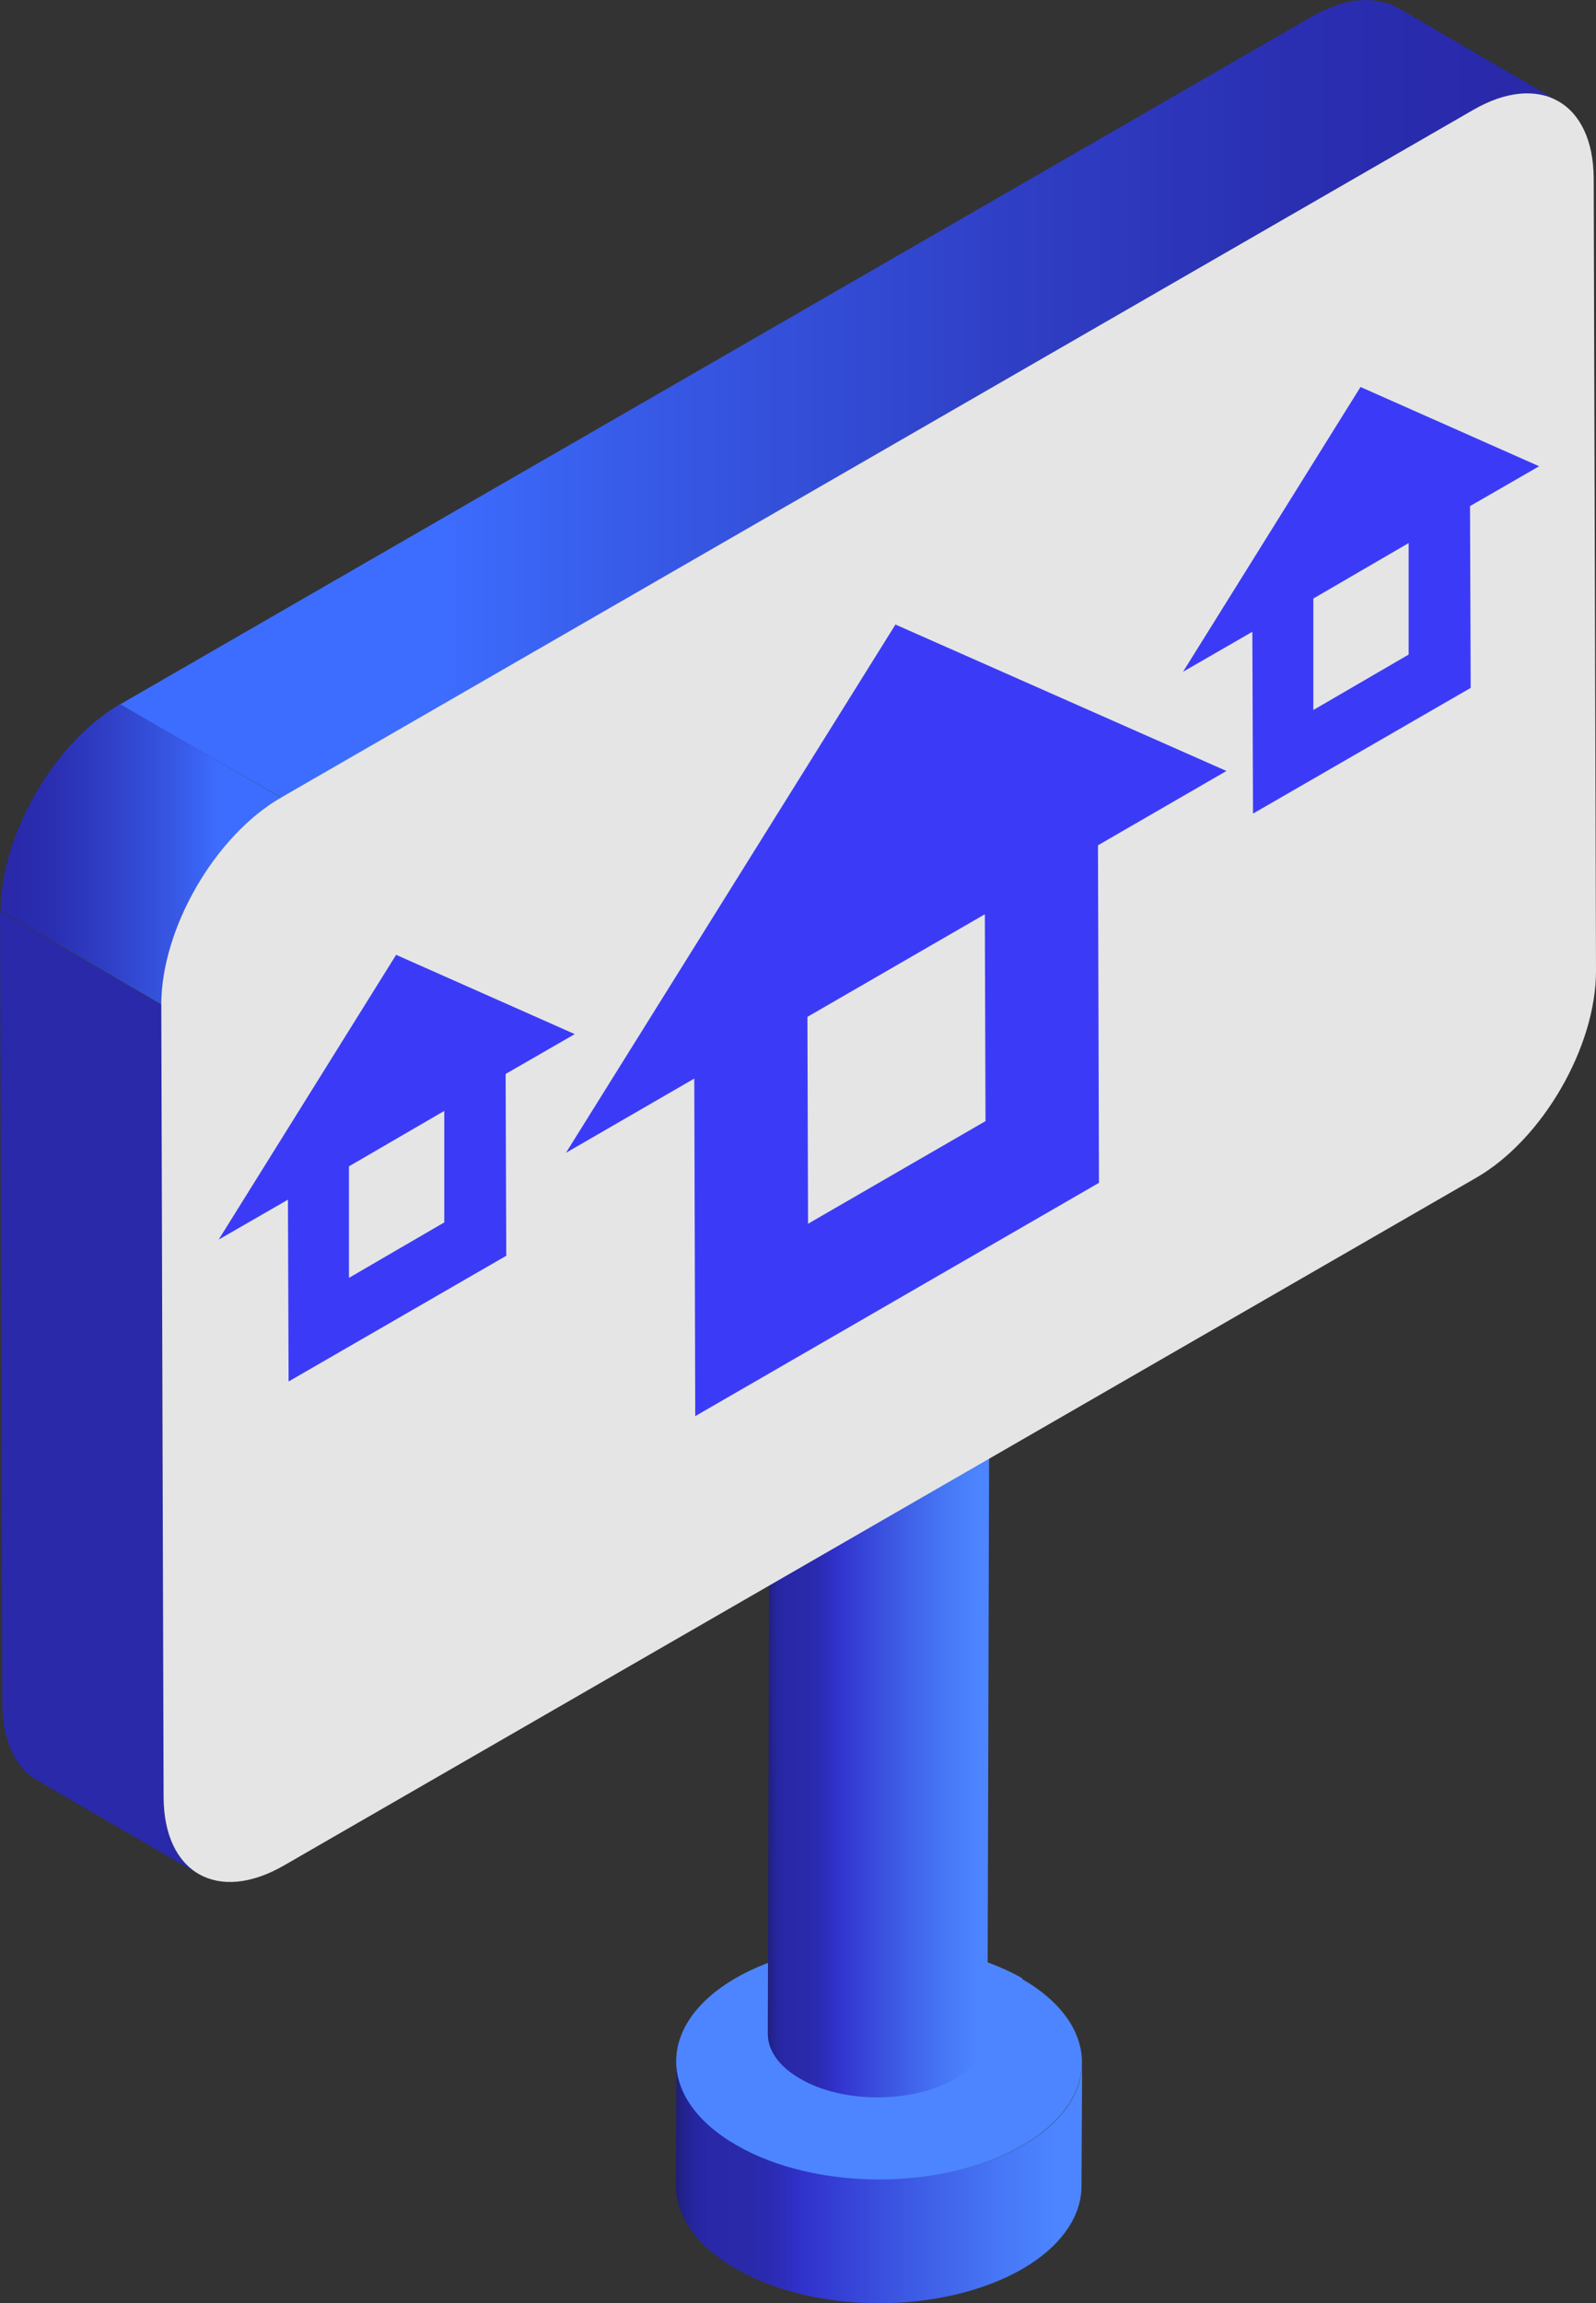 <svg id="_36" data-name="36" xmlns="http://www.w3.org/2000/svg" xmlns:xlink="http://www.w3.org/1999/xlink" width="176.39" height="254.45" viewBox="0 0 176.39 254.45">
  <rect x="0" y="0" width="176.39" height="254.45" fill="#333333" stroke="none"/>
  <defs>
    <linearGradient id="linear-gradient" x1="-0.001" y1="0.5" x2="1" y2="0.5" gradientUnits="objectBoundingBox">
      <stop offset="0" stop-color="#1d1d77"/>
      <stop offset="0.01" stop-color="#202084"/>
      <stop offset="0.03" stop-color="#242495"/>
      <stop offset="0.05" stop-color="#2626a1"/>
      <stop offset="0.08" stop-color="#2828a8"/>
      <stop offset="0.17" stop-color="#2929aa"/>
      <stop offset="0.22" stop-color="#2a2ab0"/>
      <stop offset="0.28" stop-color="#2e2ec1"/>
      <stop offset="0.31" stop-color="#3131cc"/>
      <stop offset="0.53" stop-color="#3b53e0"/>
      <stop offset="0.8" stop-color="#4777f6"/>
      <stop offset="0.94" stop-color="#4c85ff"/>
    </linearGradient>
    <linearGradient id="linear-gradient-2" x1="0" y1="0.501" x2="1" y2="0.501" xlink:href="#linear-gradient"/>
    <linearGradient id="linear-gradient-3" y1="0.5" x2="1" y2="0.5" gradientUnits="objectBoundingBox">
      <stop offset="0.22" stop-color="#3d6dff"/>
      <stop offset="0.37" stop-color="#3759e6"/>
      <stop offset="0.62" stop-color="#2f3fc5"/>
      <stop offset="0.82" stop-color="#2a2eb1"/>
      <stop offset="0.96" stop-color="#2929aa"/>
    </linearGradient>
    <linearGradient id="linear-gradient-4" x1="-0.001" y1="0.501" x2="1" y2="0.501" gradientUnits="objectBoundingBox">
      <stop offset="0.04" stop-color="#2929aa"/>
      <stop offset="0.18" stop-color="#2a2eb1"/>
      <stop offset="0.38" stop-color="#2f3fc5"/>
      <stop offset="0.63" stop-color="#3759e6"/>
      <stop offset="0.78" stop-color="#3d6dff"/>
    </linearGradient>
  </defs>
  <g id="Group_28269" data-name="Group 28269" transform="translate(74.69 140.689)">
    <g id="Group_28267" data-name="Group 28267" transform="translate(0 74.084)" style="mix-blend-mode: normal;isolation: isolate">
      <path id="Path_277760" data-name="Path 277760" d="M76.8,62.716l-.073,13.669c0,3.281-2.187,6.6-6.488,9.113-8.748,5.067-22.965,5.1-31.713,0-4.447-2.552-6.634-5.905-6.634-9.259l.073-13.669c0,3.354,2.187,6.707,6.634,9.259,8.785,5.067,23,5.03,31.713,0C74.648,69.314,76.8,66.033,76.8,62.716Z" transform="translate(-31.89 -49.634)" fill="url(#linear-gradient)"/>
      <path id="Path_277761" data-name="Path 277761" d="M70.135,62.881c8.785,5.067,8.821,13.268.109,18.335-8.748,5.067-22.965,5.1-31.713,0-8.785-5.067-8.858-13.3-.109-18.408,8.712-5.067,22.928-5.03,31.75,0Z" transform="translate(-31.86 -59.021)" fill="#4c85ff"/>
    </g>
    <g id="Group_28268" data-name="Group 28268" transform="translate(10.169)" style="mix-blend-mode: normal;isolation: isolate">
      <path id="Path_277762" data-name="Path 277762" d="M59.176,40.709,58.957,117.7c0,1.786-1.166,3.572-3.536,4.921-4.739,2.734-12.43,2.77-17.169,0-2.406-1.385-3.609-3.208-3.572-5.03L34.9,40.6c0,1.823,1.2,3.645,3.572,5.03,4.739,2.734,12.43,2.734,17.169,0C57.973,44.282,59.14,42.5,59.176,40.709Z" transform="translate(-34.68 -33.665)" fill="url(#linear-gradient-2)"/>
      <path id="Path_277763" data-name="Path 277763" d="M55.431,40.784c4.739,2.734,4.775,7.181.073,9.915-4.739,2.734-12.43,2.77-17.169,0-4.775-2.734-4.775-7.217-.073-9.951s12.394-2.734,17.169,0Z" transform="translate(-34.507 -38.698)" fill="#fff" stroke="#2043dd" stroke-linecap="round" stroke-linejoin="round" stroke-width="1.11"/>
    </g>
  </g>
  <path id="Path_277764" data-name="Path 277764" d="M33.344,134.087,15.519,123.734c-2.369-1.349-3.827-4.3-3.864-8.457L11.4,27.72,29.225,38.072l.255,87.557C29.517,129.785,31.011,132.7,33.344,134.087Z" transform="translate(-11.4 72.954)" fill="#2929aa"/>
  <path id="Path_277765" data-name="Path 277765" d="M172.074,10.557a6.152,6.152,0,0,1,1.968.765h0L156.291.971a6.35,6.35,0,0,0-1.64-.62,8.5,8.5,0,0,0-4.994.292,15.4,15.4,0,0,0-2.807,1.239L33.74,67.131,15.04,77.92h0L32.865,88.236l114.6-66.124L164.6,12.234a10.934,10.934,0,0,1,6.671-1.713,5.133,5.133,0,0,1,.765.036Z" transform="translate(-1.772 -0.102)" fill="url(#linear-gradient-3)"/>
  <path id="Path_277766" data-name="Path 277766" d="M29.208,54.648,11.42,44.3c0-8.384,5.905-18.627,13.2-22.855L42.4,31.792C35.077,36.021,29.172,46.264,29.208,54.648Z" transform="translate(-11.347 56.342)" fill="url(#linear-gradient-4)"/>
  <path id="Path_277767" data-name="Path 277767" d="M161.3,4.751c7.327-4.228,13.268-.838,13.3,7.582l.255,87.557c0,8.384-5.905,18.59-13.2,22.819l-131.81,76c-7.327,4.228-13.268.838-13.3-7.546l-.255-87.557c0-8.384,5.905-18.627,13.2-22.855Z" transform="translate(1.535 7.382)" fill="#e5e5e5"/>
  <path id="Path_277768" data-name="Path 277768" d="M101.573,35.215,64.975,19.03,28.56,77.389l14.18-8.2.109,37.29L87.466,80.707l-.109-37.29,14.18-8.2ZM55.316,85.227l-.073-22.855L74.854,51.035l.073,22.855Z" transform="translate(33.991 49.967)" fill="#3b3bf7"/>
  <path id="Path_277769" data-name="Path 277769" d="M57.361,37.788,37.641,29.04,18.03,60.5l7.655-4.411.073,20.085L49.816,62.284,49.743,42.2,57.4,37.788ZM32.428,64.726V52.406l10.535-6.124V58.6Z" transform="translate(6.138 76.446)" fill="#3b3bf7"/>
  <path id="Path_277770" data-name="Path 277770" d="M86.6,20.578,66.881,11.83,47.27,43.288l7.655-4.411L55,58.962,79.056,45.074l-.073-20.085,7.655-4.411ZM61.668,47.516V35.2L72.2,29.072V41.392L61.668,47.516Z" transform="translate(83.483 30.922)" fill="#3b3bf7"/>
</svg>
